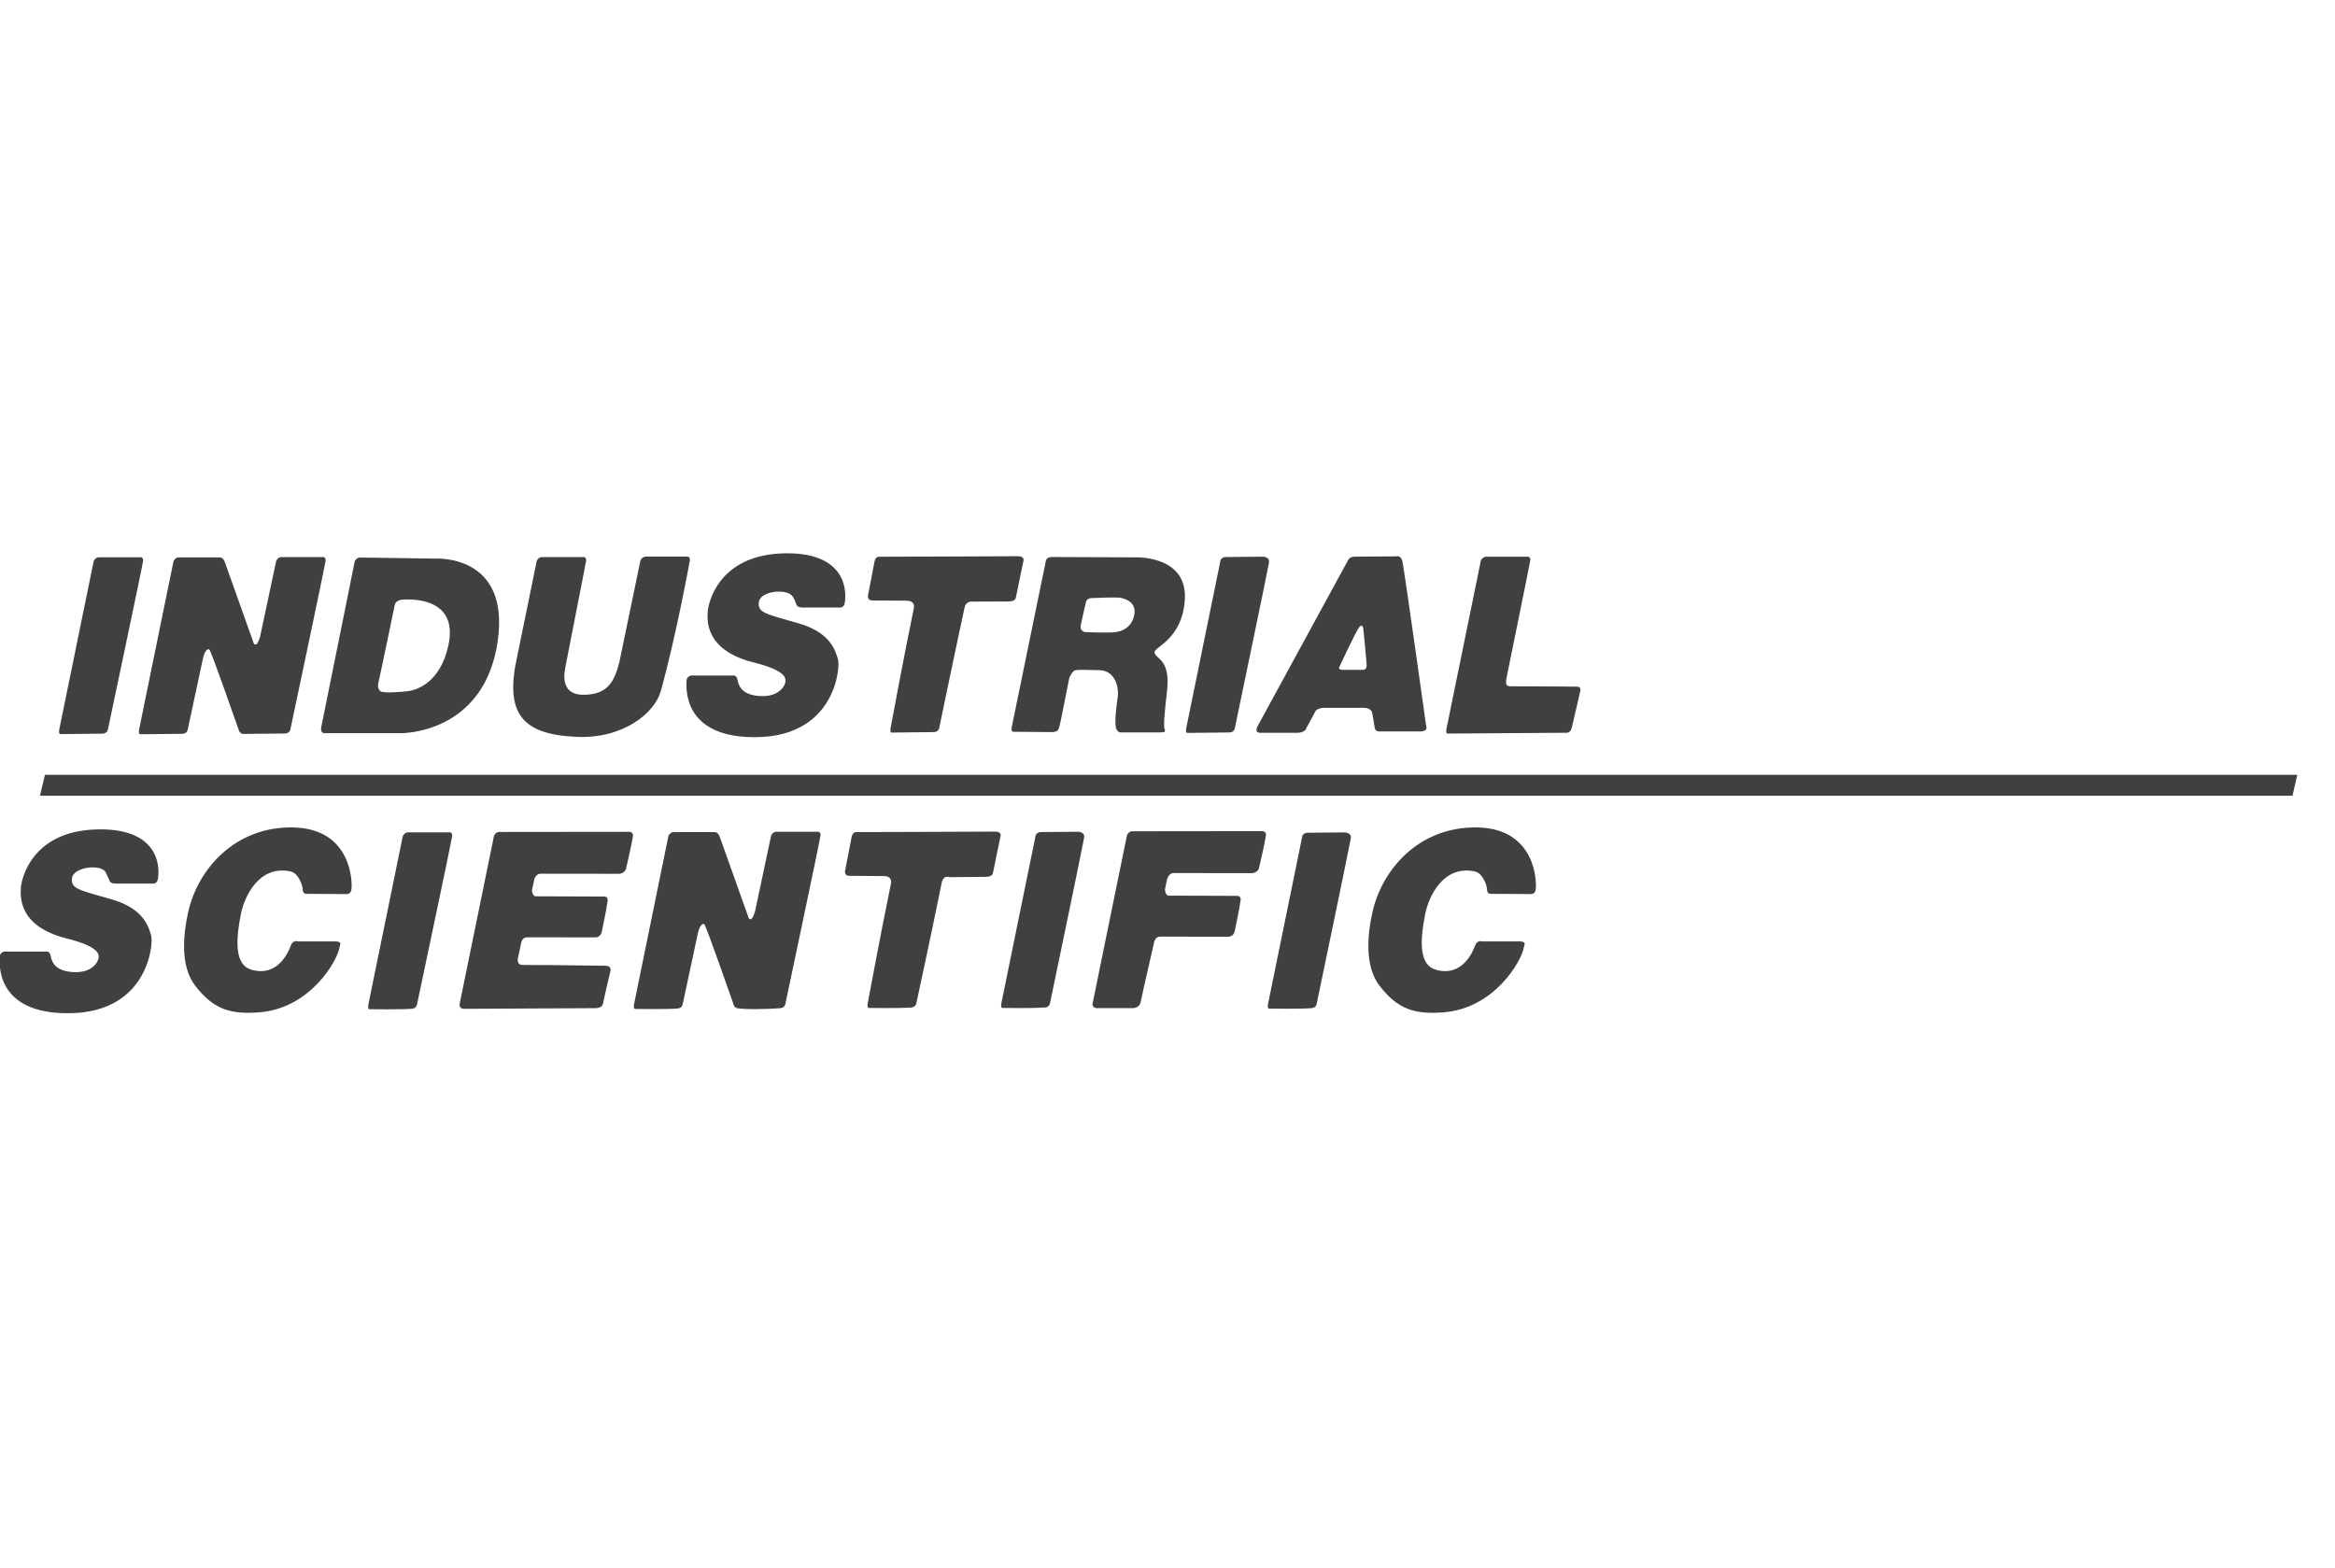 <svg xmlns="http://www.w3.org/2000/svg" xmlns:xlink="http://www.w3.org/1999/xlink" xmlns:serif="http://www.serif.com/" width="100%" height="100%" viewBox="0 0 268 180" xml:space="preserve" style="fill-rule:evenodd;clip-rule:evenodd;stroke-linejoin:round;stroke-miterlimit:2;">    <g transform="matrix(0.854,0,0,0.854,-105.682,-113.658)">        <path d="M131.922,231.762C131.922,231.762 131.555,231.883 131.738,231.023C131.922,230.164 136.348,208.48 136.348,208.48C136.348,208.48 136.594,207.992 137.023,207.992L142.488,207.992C142.488,207.992 143.039,207.867 142.98,208.48C142.918,209.094 138.25,231.148 138.25,231.148C138.25,231.148 138.184,231.645 137.574,231.699L131.922,231.762ZM167.016,207.969C167.016,207.969 167.57,207.848 167.508,208.457C167.445,209.074 162.777,231.125 162.777,231.125C162.777,231.125 162.715,231.625 162.102,231.68L156.355,231.738C156.168,231.695 155.945,231.52 155.879,231.332C155.512,230.289 152.129,220.582 151.887,220.398C151.641,220.215 151.211,220.582 150.965,221.875C150.953,221.938 148.977,231.168 148.977,231.168C148.977,231.168 148.91,231.664 148.301,231.723L142.648,231.781C142.648,231.781 142.281,231.906 142.465,231.043C142.648,230.184 147.074,208.5 147.074,208.5C147.074,208.5 147.32,208.012 147.746,208.012L153.219,208.012C153.219,208.012 153.727,207.93 153.977,208.668C154.16,209.219 157.844,219.539 157.844,219.539C157.844,219.539 158.211,220.336 158.703,218.68C158.742,218.539 160.875,208.457 160.875,208.457C160.875,208.457 161.121,207.969 161.551,207.969L167.016,207.969ZM190.645,219.23C188.984,230.902 179.219,231.637 177.621,231.637L167.301,231.637C167.301,231.637 166.75,231.637 166.934,230.781C167.117,229.918 171.43,208.52 171.43,208.52C171.43,208.52 171.676,208.027 172.105,208.027C172.535,208.027 182.352,208.176 182.352,208.176C182.352,208.176 192.301,207.563 190.645,219.23ZM176.82,214.316C176.82,214.316 174.734,224.391 174.613,224.82C174.488,225.25 174.551,225.68 174.855,225.988C175.164,226.297 177.621,226.109 178.605,225.988C179.59,225.867 182.895,224.984 184.012,219.844C185.547,212.781 177.746,213.703 177.746,213.703C177.008,213.762 176.82,214.316 176.82,214.316ZM212.555,225.992C211.742,228.91 207.531,232.441 201.148,232.129C193.949,231.777 191.504,229.063 193.285,221.195C193.426,220.578 195.887,208.461 195.887,208.461C195.887,208.461 196.129,207.969 196.559,207.969L202.027,207.969C202.027,207.969 202.582,207.844 202.52,208.461C202.48,208.82 200.066,220.973 199.727,222.801C199.77,222.883 198.641,226.535 202.254,226.477C205.445,226.43 206.305,224.699 206.984,222.117C207.008,222.027 209.828,208.398 209.828,208.398C209.828,208.398 210.07,207.906 210.508,207.906L215.969,207.906C215.969,207.906 216.523,207.781 216.465,208.398C216.434,208.656 214.574,218.754 212.555,225.992ZM231.492,214.75C231.043,214.703 230.879,214.582 230.77,214.34C230.68,214.141 230.668,213.867 230.273,213.258C229.563,212.16 225.973,212.484 225.746,213.98C225.52,215.473 226.699,215.609 231.086,216.875C235.477,218.141 236.063,220.676 236.383,221.762C236.695,222.848 235.973,231.941 225.609,232.168C215.25,232.395 216.016,225.246 216.016,224.613C216.016,223.98 216.652,223.887 216.652,223.887L222.172,223.887C222.172,223.887 222.715,223.754 222.852,224.387C222.984,225.02 223.215,226.512 225.93,226.648C228.641,226.785 229.32,225.066 229.32,224.656C229.32,224.25 229.418,223.223 225.023,222.125C218.324,220.449 218.82,216.242 218.867,215.289C218.914,214.34 220.18,207.598 229.273,207.461C238.371,207.328 237.426,213.711 237.238,214.297C237.086,214.777 236.648,214.75 236.648,214.75L231.492,214.75ZM260.496,207.852C261.445,207.824 261.313,208.414 261.313,208.414C261.313,208.414 260.512,212.195 260.273,213.438C260.164,213.996 259.188,213.934 259.188,213.934L254.473,213.953C254.473,213.953 253.586,213.809 253.383,214.754C251.938,221.449 249.977,230.941 249.977,230.941C249.977,230.941 249.91,231.438 249.301,231.492L243.648,231.555C243.648,231.555 243.281,231.676 243.465,230.82C243.582,230.27 245.215,221.34 246.559,214.883C246.789,213.797 245.699,213.844 245.699,213.844C245.699,213.844 245.703,213.832 245.707,213.832C243.113,213.813 241.117,213.797 240.953,213.797C240.273,213.797 240.406,213.117 240.406,213.117C240.406,213.117 241.199,209.039 241.266,208.641C241.402,207.824 241.945,207.918 241.945,207.918C241.945,207.918 259.773,207.875 260.496,207.852ZM259.727,230.813L264.297,208.547C264.297,208.547 264.297,207.961 265.113,207.961C265.926,207.961 276.246,208.004 276.246,208.004C276.246,208.004 283.344,207.645 282.988,213.66C282.672,219.004 278.879,220.043 278.914,220.766C278.961,221.672 281.133,221.582 280.59,226.063C280.18,229.449 280.137,230.676 280.273,231.086C280.406,231.492 280.273,231.492 279.688,231.535L274.344,231.535C274.344,231.535 273.844,231.523 273.711,230.813C273.527,229.863 273.844,227.691 273.98,226.695C274.117,225.699 273.754,223.211 271.492,223.168C269.234,223.121 268.551,223.074 268.191,223.211C267.918,223.313 267.512,223.934 267.422,224.387C267.293,225.023 266.246,230.449 266.109,230.813C265.973,231.176 266.02,231.402 265.246,231.492L260.09,231.449C260.09,231.449 259.547,231.582 259.727,230.813ZM269.004,217.102C268.824,218.004 269.641,218.055 269.641,218.055C269.641,218.055 271.855,218.141 273.215,218.098C274.57,218.055 275.93,217.375 276.203,215.652C276.473,213.934 274.844,213.527 274.301,213.438C273.754,213.348 271.227,213.434 270.406,213.48C269.738,213.52 269.684,214.07 269.684,214.07C269.684,214.07 269.188,216.199 269.004,217.102ZM283.379,231.602C283.379,231.602 283.012,231.723 283.195,230.863C283.379,230.004 287.801,208.32 287.801,208.32C287.801,208.32 288.031,207.961 288.465,207.961C288.891,207.961 293.484,207.914 293.484,207.914C293.484,207.914 294.391,207.914 294.301,208.688C294.227,209.297 289.703,230.984 289.703,230.984C289.703,230.984 289.641,231.484 289.031,231.539L283.379,231.602ZM292.852,230.539L304.887,208.457C304.887,208.457 305.07,207.914 305.75,207.914C306.426,207.914 311.406,207.871 311.406,207.871C311.406,207.871 311.992,207.645 312.219,208.504C312.445,209.363 315.43,230.723 315.43,230.723C315.43,230.723 315.703,231.309 314.797,231.402L309.234,231.402C309.234,231.402 308.59,231.5 308.508,230.902C308.41,230.172 308.148,228.82 308.148,228.82C308.148,228.82 307.965,228.23 307.059,228.23L301.539,228.23C301.539,228.23 300.727,228.324 300.543,228.684C300.363,229.047 299.32,230.949 299.32,230.949C299.32,230.949 299.23,231.535 298.191,231.582L293.305,231.582C293.305,231.582 292.129,231.762 292.852,230.539ZM304.258,223.121L306.836,223.121C306.836,223.121 307.461,223.234 307.422,222.484C307.379,221.672 306.973,217.555 306.973,217.555C306.973,217.555 306.836,216.738 306.34,217.508C305.836,218.277 303.805,222.625 303.805,222.625C303.805,222.625 303.414,223.152 304.258,223.121ZM335.703,225.383C336.355,225.371 336.109,226.063 336.109,226.063C336.109,226.063 335.285,229.727 334.98,230.949C334.797,231.672 334.211,231.582 334.211,231.582L318.355,231.691C318.355,231.691 317.988,231.813 318.172,230.953C318.355,230.094 322.777,208.41 322.777,208.41C322.777,208.41 323.027,207.918 323.457,207.918L328.922,207.918C328.922,207.918 329.477,207.797 329.414,208.41C329.375,208.797 326.203,224.23 326.203,224.297C326.18,224.656 325.977,225.336 326.699,225.336C330.887,225.336 335.355,225.387 335.703,225.383ZM432.496,237.238L431.855,240.047L129.121,240.047L129.785,237.238L432.496,237.238ZM139.184,251.855C138.73,251.809 138.539,251.695 138.457,251.445C138.383,251.215 138.344,251.172 137.961,250.363C137.406,249.18 133.66,249.59 133.434,251.086C133.211,252.578 134.387,252.715 138.773,253.98C143.164,255.246 143.754,257.781 144.07,258.867C144.387,259.953 143.66,269.047 133.301,269.273C122.938,269.5 123.707,262.352 123.707,261.719C123.707,261.086 124.34,260.992 124.34,260.992L129.859,260.992C129.859,260.992 130.402,260.859 130.539,261.492C130.676,262.125 130.902,263.617 133.617,263.754C136.332,263.891 137.012,262.172 137.012,261.762C137.012,261.355 137.109,260.328 132.711,259.23C126.016,257.555 126.512,253.348 126.559,252.395C126.605,251.445 127.871,244.703 136.965,244.566C146.059,244.434 145.117,250.813 144.93,251.402C144.777,251.879 144.34,251.855 144.34,251.855L139.184,251.855ZM173.465,268.742C173.465,268.742 173.094,268.863 173.277,268.004C173.465,267.145 177.887,245.457 177.887,245.457C177.887,245.457 178.133,244.969 178.563,244.969L184.027,244.969C184.027,244.969 184.582,244.848 184.52,245.457C184.457,246.074 179.789,268.125 179.789,268.125C179.789,268.125 179.727,268.621 179.113,268.68C177.762,268.801 173.465,268.742 173.465,268.742ZM208.156,244.895C208.156,244.895 208.906,244.813 208.816,245.469C208.664,246.57 207.871,249.906 207.871,249.906C207.871,249.906 207.656,250.551 206.879,250.539C206.457,250.539 201.488,250.527 196.43,250.527C196.023,250.527 195.723,250.813 195.563,251.242C195.391,252.082 195.445,251.781 195.25,252.715C195.25,253.211 195.504,253.559 195.703,253.563C200.109,253.57 204.844,253.598 204.844,253.598C204.844,253.598 205.5,253.516 205.418,254.152C205.285,255.223 204.598,258.469 204.598,258.469C204.598,258.469 204.406,259.094 203.727,259.086C203.367,259.082 199.031,259.074 194.621,259.074C194.059,259.074 193.906,259.469 193.809,259.754C193.645,260.539 193.48,261.297 193.328,262.02C193.332,262.324 193.328,262.793 194.051,262.793C199.387,262.793 204.578,262.914 205.023,262.895C206.016,262.852 205.789,263.621 205.789,263.621C205.789,263.621 205.023,266.816 204.797,267.965C204.66,268.641 203.758,268.598 203.758,268.598L186.289,268.688C186.289,268.688 185.355,268.809 185.539,267.949C185.727,267.086 190.148,245.406 190.148,245.406C190.148,245.406 190.395,244.914 190.824,244.914L208.156,244.895ZM233.531,244.891C233.531,244.891 234.086,244.773 234.023,245.383C233.965,245.996 229.297,268.051 229.297,268.051C229.297,268.051 229.234,268.547 228.621,268.602C227.27,268.723 223.563,268.809 222.793,268.59C222.605,268.543 222.461,268.445 222.395,268.254C222.027,267.211 218.648,257.508 218.406,257.324C218.156,257.137 217.73,257.508 217.484,258.797C217.469,258.863 215.496,268.094 215.496,268.094C215.496,268.094 215.43,268.59 214.82,268.645C213.469,268.766 209.172,268.707 209.172,268.707C209.172,268.707 208.801,268.828 208.984,267.969C209.172,267.109 213.59,245.422 213.59,245.422C213.59,245.422 213.836,244.934 214.266,244.934L219.734,244.934C219.734,244.934 220.246,244.852 220.492,245.59C220.676,246.141 224.363,256.461 224.363,256.461C224.363,256.461 224.73,257.262 225.223,255.602C225.262,255.465 227.391,245.383 227.391,245.383C227.391,245.383 227.637,244.891 228.066,244.891L233.531,244.891ZM257.422,244.867C258.371,244.84 258.234,245.43 258.234,245.43C258.234,245.43 257.434,249.211 257.195,250.453C257.086,251.012 256.109,250.949 256.109,250.949L251.355,250.992C251.355,250.992 250.535,250.617 250.305,251.77C248.957,258.484 246.898,267.957 246.898,267.957C246.898,267.957 246.836,268.453 246.223,268.508C244.875,268.629 240.574,268.57 240.574,268.57C240.574,268.57 240.203,268.691 240.387,267.832C240.508,267.285 242.141,258.355 243.484,251.898C243.711,250.813 242.625,250.855 242.625,250.855L242.629,250.848C240.035,250.828 238.039,250.813 237.875,250.813C237.195,250.813 237.328,250.133 237.328,250.133C237.328,250.133 238.125,246.051 238.191,245.656C238.328,244.84 238.867,244.93 238.867,244.93C238.867,244.93 256.699,244.887 257.422,244.867ZM258.535,268.57C258.535,268.57 258.168,268.691 258.352,267.832C258.535,266.973 262.957,245.289 262.957,245.289C262.957,245.289 263.191,244.93 263.621,244.93C264.051,244.93 268.645,244.887 268.645,244.887C268.645,244.887 269.551,244.887 269.457,245.652C269.383,246.266 264.863,267.953 264.863,267.953C264.863,267.953 264.797,268.453 264.188,268.508C262.836,268.629 258.535,268.57 258.535,268.57ZM293.227,244.805C293.227,244.805 293.977,244.723 293.887,245.379C293.73,246.477 292.941,249.816 292.941,249.816C292.941,249.816 292.727,250.461 291.945,250.453C291.527,250.445 286.559,250.438 281.5,250.438C281.094,250.438 280.816,250.699 280.613,251.219C280.438,252.063 280.512,251.688 280.32,252.621C280.32,253.121 280.574,253.469 280.773,253.473C285.18,253.48 289.914,253.504 289.914,253.504C289.914,253.504 290.566,253.426 290.488,254.063C290.359,255.133 289.664,258.379 289.664,258.379C289.664,258.379 289.48,259 288.797,258.996C288.434,258.988 284.102,258.984 279.695,258.984C279.129,258.984 278.977,259.379 278.879,259.664C278.715,260.445 277.277,266.59 277.059,267.738C276.879,268.688 275.883,268.594 275.883,268.594L271.359,268.594C271.359,268.594 270.426,268.719 270.613,267.859C270.797,267 275.219,245.316 275.219,245.316C275.219,245.316 275.465,244.824 275.895,244.824L293.227,244.805ZM294.375,268.66C294.375,268.66 294.008,268.781 294.191,267.922C294.375,267.063 298.797,245.379 298.797,245.379C298.797,245.379 299.027,245.02 299.461,245.02C299.891,245.02 304.48,244.977 304.48,244.977C304.48,244.977 305.387,244.977 305.297,245.746C305.223,246.359 300.699,268.047 300.699,268.047C300.699,268.047 300.637,268.543 300.023,268.598C298.672,268.719 294.375,268.66 294.375,268.66ZM324.238,253.234C323.492,253.281 323.641,252.688 323.59,252.438C323.539,252.191 323.121,250.453 321.906,250.207C317.727,249.375 315.758,253.551 315.281,255.996C314.57,259.648 314.465,262.816 316.754,263.445C320.332,264.43 321.707,260.965 322.004,260.176C322.301,259.379 322.945,259.625 322.945,259.625L328.051,259.625C328.945,259.676 328.598,260.074 328.547,260.418C328.301,262.156 324.617,268.723 317.602,269.172C314.02,269.406 311.699,268.879 309.164,265.598C307.074,262.891 307.57,258.578 308.188,255.758C309.48,249.883 314.539,244.137 322.352,244.309C330.281,244.488 330.305,251.844 330.137,252.695C330.008,253.383 329.383,253.262 329.383,253.262L324.238,253.234ZM165.07,253.234C164.324,253.281 164.473,252.688 164.422,252.438C164.371,252.191 163.953,250.453 162.738,250.207C158.559,249.375 156.59,253.551 156.113,255.996C155.406,259.648 155.301,262.816 157.582,263.445C161.164,264.43 162.539,260.965 162.836,260.176C163.137,259.379 163.777,259.625 163.777,259.625L168.887,259.625C169.777,259.676 169.43,260.074 169.379,260.418C169.129,262.156 165.449,268.723 158.434,269.172C154.848,269.406 152.531,268.879 149.996,265.598C147.906,262.891 148.402,258.578 149.023,255.758C150.309,249.883 155.371,244.137 163.184,244.309C171.117,244.488 171.133,251.844 170.973,252.695C170.84,253.383 170.215,253.262 170.215,253.262L165.07,253.234Z" style="fill:rgb(64,63,66);"></path>    </g></svg>